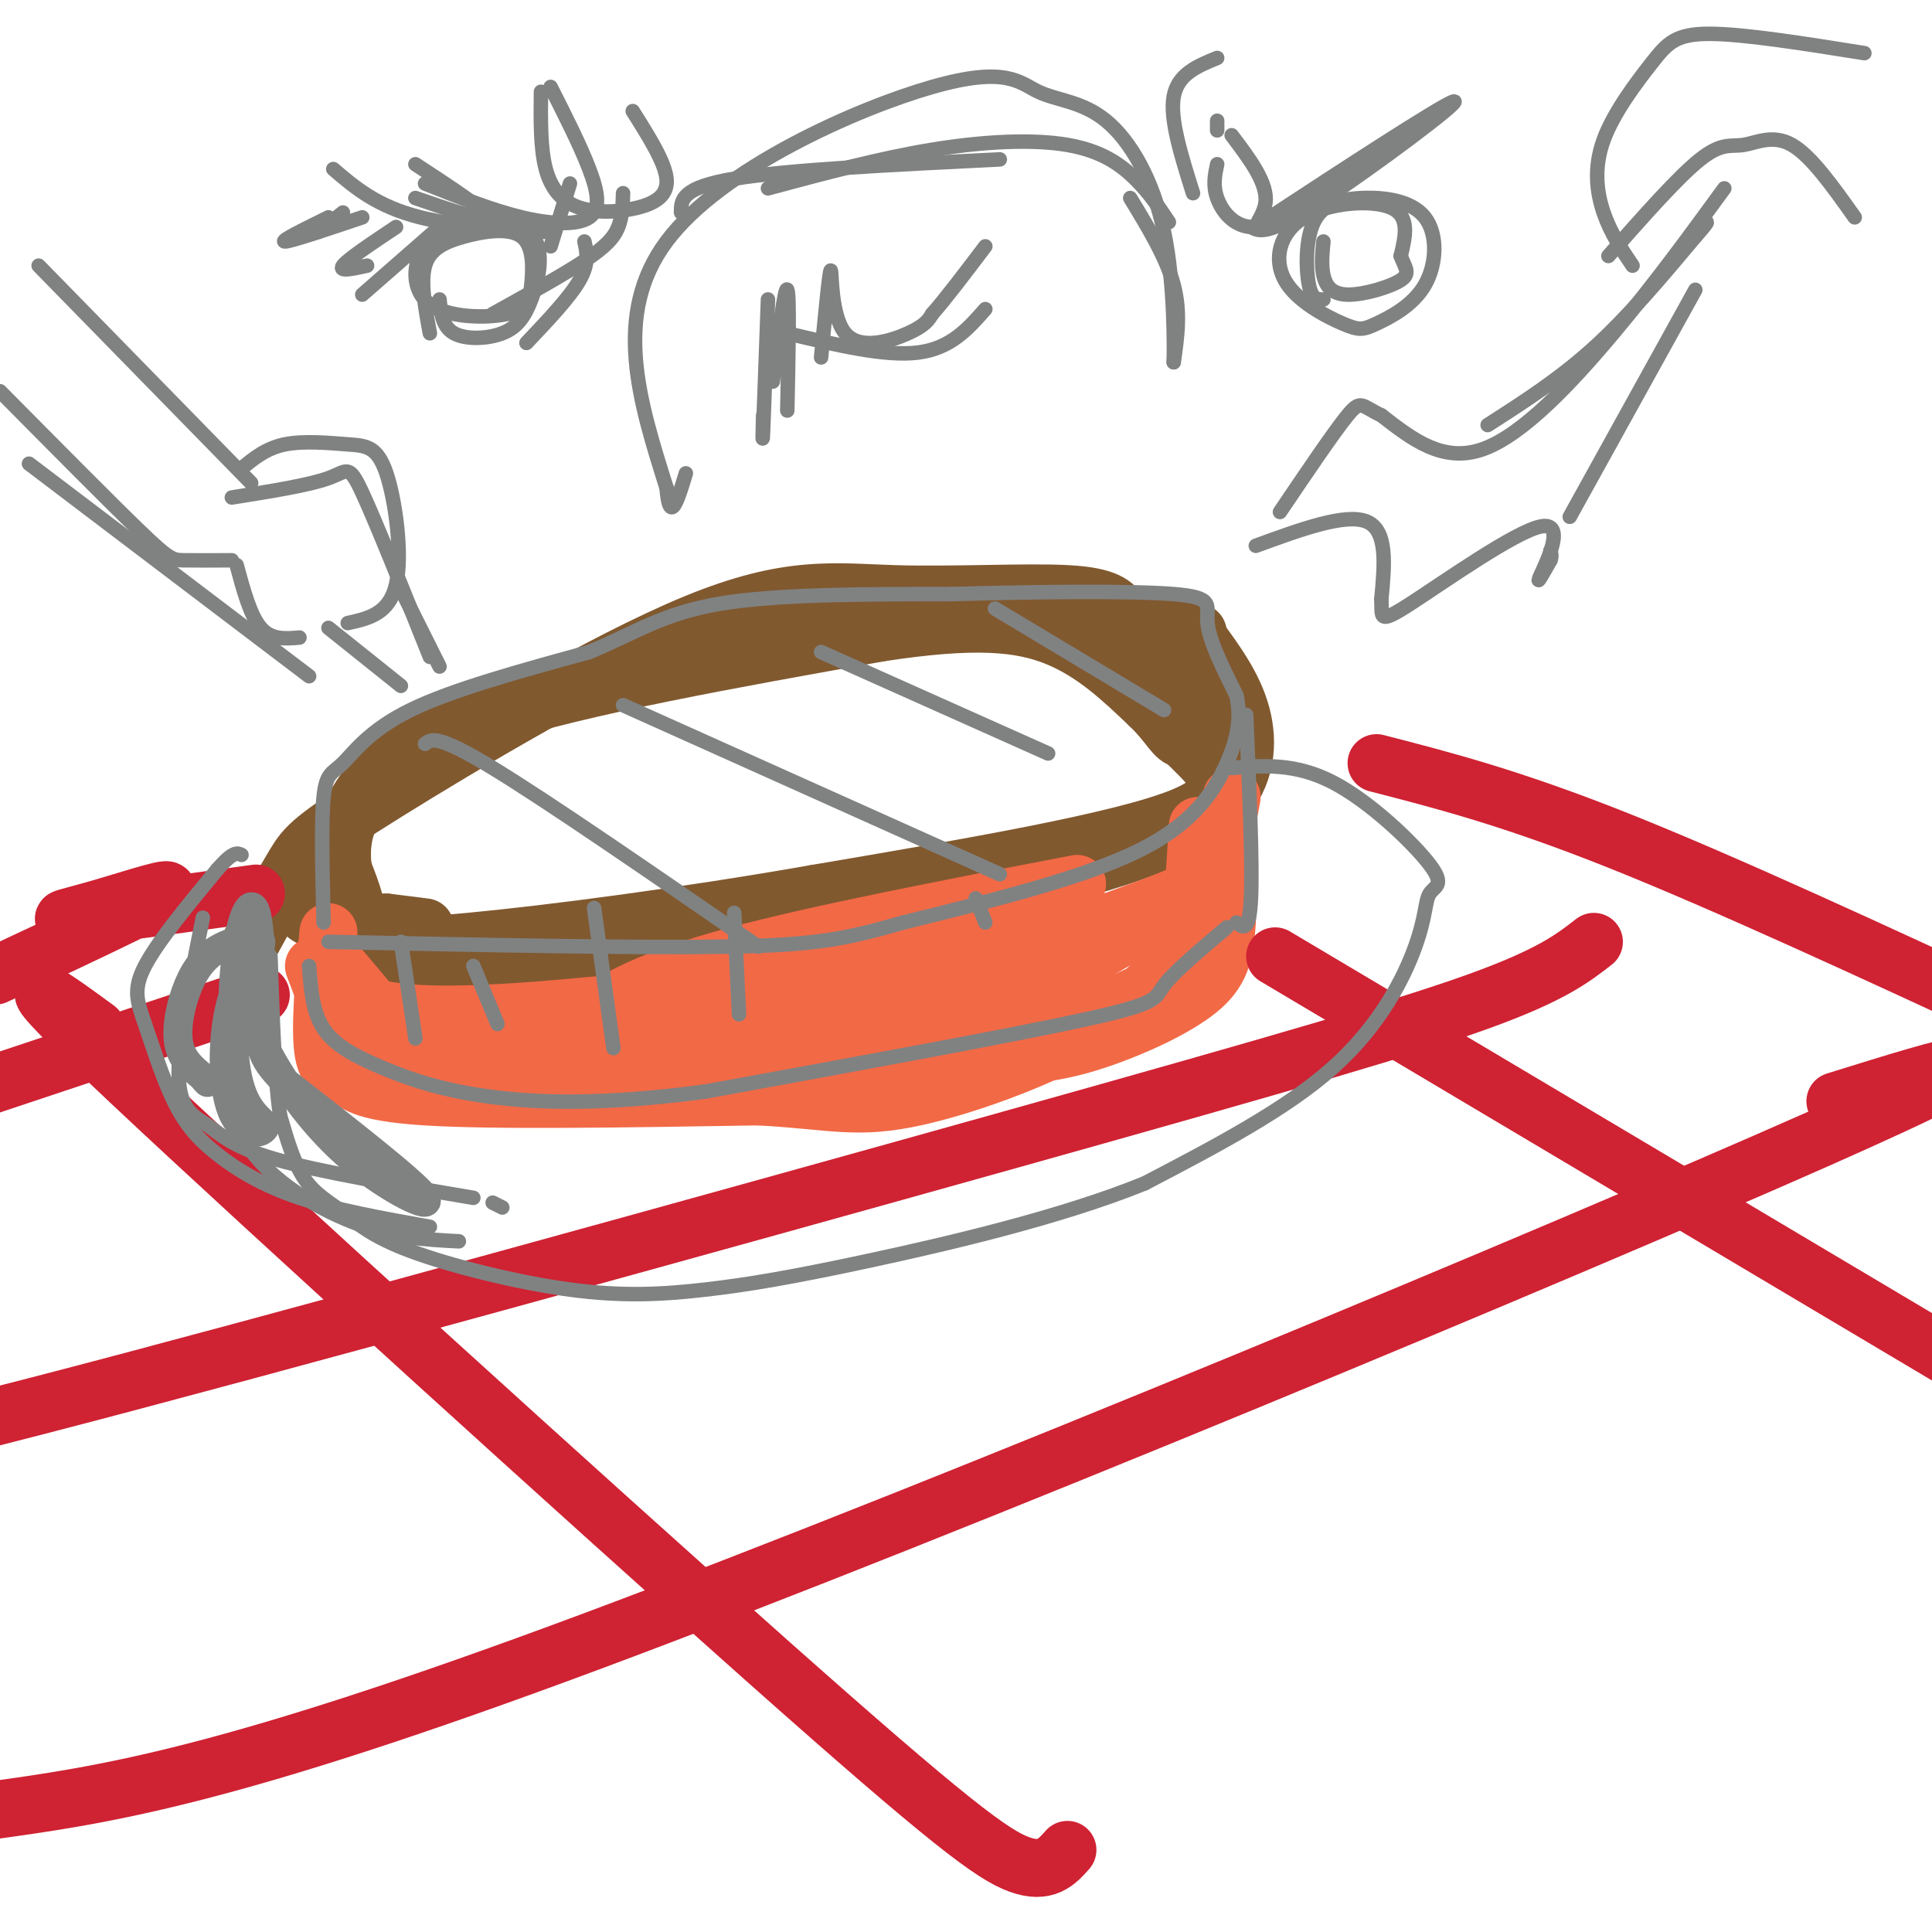 <svg viewBox='0 0 400 400' version='1.1' xmlns='http://www.w3.org/2000/svg' xmlns:xlink='http://www.w3.org/1999/xlink'><g fill='none' stroke='#81592f' stroke-width='12' stroke-linecap='round' stroke-linejoin='round'><path d='M52,195c3.333,-6.079 6.667,-12.157 9,-16c2.333,-3.843 3.667,-5.450 19,-15c15.333,-9.550 44.667,-27.044 64,-35c19.333,-7.956 28.667,-6.373 41,-6c12.333,0.373 27.667,-0.465 36,0c8.333,0.465 9.667,2.232 11,4'/><path d='M232,127c4.500,1.333 10.250,2.667 16,4'/><path d='M248,132c3.714,5.065 7.429,10.131 9,16c1.571,5.869 1.000,12.542 -4,18c-5.000,5.458 -14.429,9.702 -30,14c-15.571,4.298 -37.286,8.649 -59,13'/><path d='M164,193c-11.530,3.526 -10.853,5.842 -25,7c-14.147,1.158 -43.116,1.158 -56,0c-12.884,-1.158 -9.681,-3.474 -9,-7c0.681,-3.526 -1.159,-8.263 -3,-13'/><path d='M71,180c-0.500,-4.310 -0.250,-8.583 3,-14c3.250,-5.417 9.500,-11.976 28,-18c18.500,-6.024 49.250,-11.512 80,-17'/><path d='M182,131c19.822,-3.044 29.378,-2.156 37,1c7.622,3.156 13.311,8.578 19,14'/><path d='M238,146c4.202,4.000 5.208,7.000 7,7c1.792,0.000 4.369,-3.000 2,-7c-2.369,-4.000 -9.685,-9.000 -17,-14'/><path d='M230,132c-2.833,-2.333 -1.417,-1.167 0,0'/><path d='M236,140c2.644,4.600 5.289,9.200 10,14c4.711,4.800 11.489,9.800 -1,15c-12.489,5.200 -44.244,10.600 -76,16'/><path d='M169,185c-26.690,4.702 -55.417,8.458 -72,10c-16.583,1.542 -21.024,0.869 -24,-1c-2.976,-1.869 -4.488,-4.935 -6,-8'/><path d='M67,186c-1.060,-3.107 -0.708,-6.875 -2,-6c-1.292,0.875 -4.226,6.393 -2,9c2.226,2.607 9.613,2.304 17,2'/><path d='M80,191c4.167,0.500 6.083,0.750 8,1'/></g>
<g fill='none' stroke='#f26946' stroke-width='12' stroke-linecap='round' stroke-linejoin='round'><path d='M255,165c-1.125,6.131 -2.250,12.262 -5,16c-2.750,3.738 -7.125,5.083 -15,8c-7.875,2.917 -19.250,7.405 -40,11c-20.750,3.595 -50.875,6.298 -81,9'/><path d='M114,209c-19.889,1.622 -29.111,1.178 -35,0c-5.889,-1.178 -8.444,-3.089 -11,-5'/><path d='M65,200c1.489,3.844 2.978,7.689 3,10c0.022,2.311 -1.422,3.089 7,4c8.422,0.911 26.711,1.956 45,3'/><path d='M120,217c21.089,0.956 51.311,1.844 68,0c16.689,-1.844 19.844,-6.422 23,-11'/><path d='M211,206c11.267,-6.067 27.933,-15.733 35,-21c7.067,-5.267 4.533,-6.133 2,-7'/><path d='M248,171c-0.655,10.423 -1.310,20.845 -2,26c-0.690,5.155 -1.417,5.042 -8,8c-6.583,2.958 -19.024,8.988 -35,11c-15.976,2.012 -35.488,0.006 -55,-2'/><path d='M148,214c-9.444,-0.311 -5.556,-0.089 -3,-1c2.556,-0.911 3.778,-2.956 5,-5'/><path d='M167,203c18.222,-0.489 36.444,-0.978 35,2c-1.444,2.978 -22.556,9.422 -44,12c-21.444,2.578 -43.222,1.289 -65,0'/><path d='M93,217c-12.289,-0.044 -10.511,-0.156 -12,-3c-1.489,-2.844 -6.244,-8.422 -11,-14'/><path d='M68,193c-0.923,10.119 -1.845,20.238 -1,25c0.845,4.762 3.458,4.167 5,5c1.542,0.833 2.012,3.095 16,4c13.988,0.905 41.494,0.452 69,0'/><path d='M157,227c15.643,0.821 20.250,2.875 33,0c12.750,-2.875 33.643,-10.679 45,-20c11.357,-9.321 13.179,-20.161 15,-31'/><path d='M250,176c3.199,-6.954 3.697,-8.838 4,-5c0.303,3.838 0.411,13.397 0,20c-0.411,6.603 -1.342,10.250 -6,14c-4.658,3.750 -13.042,7.603 -20,10c-6.958,2.397 -12.489,3.338 -22,4c-9.511,0.662 -23.003,1.046 -37,0c-13.997,-1.046 -28.498,-3.523 -43,-6'/><path d='M126,213c-7.249,-1.100 -3.871,-0.852 -3,-1c0.871,-0.148 -0.766,-0.694 2,-3c2.766,-2.306 9.933,-6.373 27,-11c17.067,-4.627 44.033,-9.813 71,-15'/></g>
<g fill='none' stroke='#cf2233' stroke-width='12' stroke-linecap='round' stroke-linejoin='round'><path d='M54,206c0.000,0.000 -57.000,19.000 -57,19'/><path d='M330,195c-4.333,3.375 -8.667,6.750 -23,12c-14.333,5.250 -38.667,12.375 -98,29c-59.333,16.625 -153.667,42.750 -201,55c-47.333,12.250 -47.667,10.625 -48,9'/><path d='M380,228c23.756,-7.400 47.511,-14.800 -4,8c-51.511,22.800 -178.289,75.800 -254,104c-75.711,28.200 -100.356,31.600 -125,35'/><path d='M20,213c-10.482,-7.655 -20.964,-15.310 7,11c27.964,26.310 94.375,86.583 132,120c37.625,33.417 46.464,39.976 52,42c5.536,2.024 7.768,-0.488 10,-3'/><path d='M264,198c0.000,0.000 143.000,85.000 143,85'/><path d='M285,158c13.917,3.583 27.833,7.167 50,16c22.167,8.833 52.583,22.917 83,37'/><path d='M-1,202c15.893,-7.435 31.786,-14.869 35,-17c3.214,-2.131 -6.250,1.042 -13,3c-6.750,1.958 -10.786,2.702 -5,2c5.786,-0.702 21.393,-2.851 37,-5'/></g>
<g fill='none' stroke='#808282' stroke-width='3' stroke-linecap='round' stroke-linejoin='round'><path d='M67,191c-0.256,-10.452 -0.512,-20.905 0,-26c0.512,-5.095 1.792,-4.833 4,-7c2.208,-2.167 5.345,-6.762 14,-11c8.655,-4.238 22.827,-8.119 37,-12'/><path d='M122,135c9.622,-4.000 15.178,-8.000 27,-10c11.822,-2.000 29.911,-2.000 48,-2'/><path d='M197,123c17.488,-0.488 37.208,-0.708 46,0c8.792,0.708 6.655,2.345 7,6c0.345,3.655 3.173,9.327 6,15'/><path d='M256,144c0.964,4.595 0.375,8.583 -2,14c-2.375,5.417 -6.536,12.262 -18,18c-11.464,5.738 -30.232,10.369 -49,15'/><path d='M187,191c-12.200,3.489 -18.200,4.711 -37,5c-18.800,0.289 -50.400,-0.356 -82,-1'/><path d='M88,154c1.250,-1.000 2.500,-2.000 14,5c11.500,7.000 33.250,22.000 55,37'/><path d='M129,146c0.000,0.000 78.000,35.000 78,35'/><path d='M170,135c0.000,0.000 47.000,21.000 47,21'/><path d='M206,126c0.000,0.000 35.000,21.000 35,21'/><path d='M258,148c0.667,15.417 1.333,30.833 1,38c-0.333,7.167 -1.667,6.083 -3,5'/><path d='M254,192c-5.467,4.622 -10.933,9.244 -13,12c-2.067,2.756 -0.733,3.644 -16,7c-15.267,3.356 -47.133,9.178 -79,15'/><path d='M146,226c-21.262,2.825 -34.915,2.386 -45,1c-10.085,-1.386 -16.600,-3.719 -22,-6c-5.400,-2.281 -9.686,-4.509 -12,-8c-2.314,-3.491 -2.657,-8.246 -3,-13'/><path d='M83,195c0.000,0.000 3.000,20.000 3,20'/><path d='M98,200c0.000,0.000 5.000,12.000 5,12'/><path d='M123,188c0.000,0.000 4.000,29.000 4,29'/><path d='M152,189c0.000,0.000 1.000,21.000 1,21'/><path d='M202,186c0.000,0.000 2.000,5.000 2,5'/><path d='M255,159c6.615,-0.521 13.231,-1.043 21,3c7.769,4.043 16.692,12.650 20,17c3.308,4.350 1.000,4.444 0,6c-1.000,1.556 -0.692,4.573 -3,11c-2.308,6.427 -7.231,16.265 -17,25c-9.769,8.735 -24.385,16.368 -39,24'/><path d='M237,245c-17.206,7.000 -40.721,12.498 -57,16c-16.279,3.502 -25.323,5.006 -34,6c-8.677,0.994 -16.988,1.476 -28,0c-11.012,-1.476 -24.725,-4.911 -33,-8c-8.275,-3.089 -11.113,-5.832 -14,-8c-2.887,-2.168 -5.825,-3.762 -8,-7c-2.175,-3.238 -3.588,-8.119 -5,-13'/><path d='M58,231c-1.167,-7.667 -1.583,-20.333 -2,-33'/><path d='M54,200c-1.673,1.911 -3.345,3.821 -5,10c-1.655,6.179 -3.292,16.625 1,25c4.292,8.375 14.512,14.679 23,18c8.488,3.321 15.244,3.661 22,4'/><path d='M89,254c-9.717,-1.738 -19.434,-3.475 -27,-6c-7.566,-2.525 -12.980,-5.837 -17,-9c-4.020,-3.163 -6.644,-6.178 -9,-11c-2.356,-4.822 -4.442,-11.452 -6,-16c-1.558,-4.548 -2.588,-7.014 0,-12c2.588,-4.986 8.794,-12.493 15,-20'/><path d='M45,180c3.333,-3.833 4.167,-3.417 5,-3'/><path d='M42,190c-2.619,12.976 -5.238,25.952 -5,33c0.238,7.048 3.333,8.167 6,10c2.667,1.833 4.905,4.381 14,7c9.095,2.619 25.048,5.310 41,8'/><path d='M102,249c0.000,0.000 2.000,1.000 2,1'/></g>
<g fill='none' stroke='#808282' stroke-width='6' stroke-linecap='round' stroke-linejoin='round'><path d='M53,193c-1.062,3.485 -2.124,6.970 -2,11c0.124,4.030 1.435,8.606 5,15c3.565,6.394 9.383,14.606 17,21c7.617,6.394 17.033,10.970 15,8c-2.033,-2.970 -15.517,-13.485 -29,-24'/><path d='M59,224c-5.618,-5.577 -5.163,-7.519 -5,-14c0.163,-6.481 0.033,-17.500 -1,-21c-1.033,-3.500 -2.971,0.519 -4,8c-1.029,7.481 -1.151,18.423 0,25c1.151,6.577 3.576,8.788 6,11'/><path d='M55,233c-0.532,2.225 -4.862,2.286 -7,-3c-2.138,-5.286 -2.083,-15.921 0,-23c2.083,-7.079 6.193,-10.604 6,-12c-0.193,-1.396 -4.691,-0.663 -8,1c-3.309,1.663 -5.429,4.255 -7,8c-1.571,3.745 -2.592,8.641 -2,12c0.592,3.359 2.796,5.179 5,7'/><path d='M42,223c1.000,1.333 1.000,1.167 1,1'/></g>
<g fill='none' stroke='#808282' stroke-width='3' stroke-linecap='round' stroke-linejoin='round'><path d='M141,44c0.000,-2.583 0.000,-5.167 11,-7c11.000,-1.833 33.000,-2.917 55,-4'/><path d='M159,39c11.577,-3.113 23.155,-6.226 34,-8c10.845,-1.774 20.958,-2.208 28,-1c7.042,1.208 11.012,4.060 14,7c2.988,2.940 4.994,5.970 7,9'/><path d='M234,41c3.750,6.167 7.500,12.333 9,18c1.500,5.667 0.750,10.833 0,16'/><path d='M243,75c0.080,-2.313 0.281,-16.094 -2,-27c-2.281,-10.906 -7.045,-18.936 -12,-23c-4.955,-4.064 -10.101,-4.161 -14,-6c-3.899,-1.839 -6.550,-5.418 -22,-1c-15.450,4.418 -43.700,16.834 -55,32c-11.300,15.166 -5.650,33.083 0,51'/><path d='M138,101c0.667,8.000 2.333,2.500 4,-3'/><path d='M170,74c0.863,-9.054 1.726,-18.107 2,-18c0.274,0.107 -0.042,9.375 3,13c3.042,3.625 9.440,1.607 13,0c3.560,-1.607 4.280,-2.804 5,-4'/><path d='M193,65c2.667,-3.000 6.833,-8.500 11,-14'/><path d='M204,64c-3.583,4.083 -7.167,8.167 -14,9c-6.833,0.833 -16.917,-1.583 -27,-4'/><path d='M89,69c-0.983,-5.306 -1.966,-10.613 -1,-14c0.966,-3.387 3.880,-4.856 8,-6c4.120,-1.144 9.445,-1.965 12,0c2.555,1.965 2.339,6.714 2,10c-0.339,3.286 -0.802,5.108 -5,6c-4.198,0.892 -12.130,0.856 -16,-2c-3.870,-2.856 -3.677,-8.530 -1,-12c2.677,-3.470 7.839,-4.735 13,-6'/><path d='M101,45c4.279,-0.416 8.478,1.543 10,5c1.522,3.457 0.367,8.411 -1,12c-1.367,3.589 -2.945,5.812 -6,7c-3.055,1.188 -7.587,1.339 -10,0c-2.413,-1.339 -2.706,-4.170 -3,-7'/><path d='M274,62c-1.178,0.046 -2.356,0.092 -3,-3c-0.644,-3.092 -0.753,-9.323 1,-13c1.753,-3.677 5.366,-4.801 10,-5c4.634,-0.199 10.287,0.527 13,4c2.713,3.473 2.487,9.692 0,14c-2.487,4.308 -7.236,6.706 -10,8c-2.764,1.294 -3.545,1.485 -7,0c-3.455,-1.485 -9.586,-4.645 -12,-9c-2.414,-4.355 -1.111,-9.903 4,-13c5.111,-3.097 14.032,-3.742 18,-2c3.968,1.742 2.984,5.871 2,10'/><path d='M290,53c0.896,2.456 2.137,3.596 0,5c-2.137,1.404 -7.652,3.070 -11,3c-3.348,-0.070 -4.528,-1.877 -5,-4c-0.472,-2.123 -0.236,-4.561 0,-7'/><path d='M255,28c3.767,4.978 7.534,9.955 7,14c-0.534,4.045 -5.370,7.156 4,1c9.370,-6.156 32.946,-21.581 35,-22c2.054,-0.419 -17.413,14.166 -28,21c-10.587,6.834 -12.293,5.917 -14,5'/><path d='M259,47c-3.733,-0.244 -6.067,-3.356 -7,-6c-0.933,-2.644 -0.467,-4.822 0,-7'/><path d='M252,27c0.000,0.000 0.000,-2.000 0,-2'/><path d='M247,40c-2.417,-7.667 -4.833,-15.333 -4,-20c0.833,-4.667 4.917,-6.333 9,-8'/><path d='M131,23c3.329,5.276 6.657,10.552 7,14c0.343,3.448 -2.300,5.069 -6,6c-3.700,0.931 -8.458,1.174 -12,0c-3.542,-1.174 -5.869,-3.764 -7,-8c-1.131,-4.236 -1.065,-10.118 -1,-16'/><path d='M114,18c3.083,6.095 6.167,12.190 8,17c1.833,4.810 2.417,8.333 0,10c-2.417,1.667 -7.833,1.476 -14,0c-6.167,-1.476 -13.083,-4.238 -20,-7'/><path d='M86,34c7.500,4.917 15.000,9.833 15,11c0.000,1.167 -7.500,-1.417 -15,-4'/><path d='M69,35c4.511,3.867 9.022,7.733 18,10c8.978,2.267 22.422,2.933 26,3c3.578,0.067 -2.711,-0.467 -9,-1'/><path d='M71,44c0.000,0.000 -5.000,4.000 -5,4'/><path d='M68,45c-5.083,2.500 -10.167,5.000 -9,5c1.167,0.000 8.583,-2.500 16,-5'/><path d='M82,47c-5.000,3.333 -10.000,6.667 -11,8c-1.000,1.333 2.000,0.667 5,0'/><path d='M91,47c0.000,0.000 -16.000,14.000 -16,14'/><path d='M118,38c0.000,0.000 -4.000,13.000 -4,13'/><path d='M129,40c-0.067,2.422 -0.133,4.844 -1,7c-0.867,2.156 -2.533,4.044 -7,7c-4.467,2.956 -11.733,6.978 -19,11'/><path d='M121,50c0.500,2.250 1.000,4.500 -1,8c-2.000,3.500 -6.500,8.250 -11,13'/><path d='M159,62c-0.417,11.500 -0.833,23.000 -1,27c-0.167,4.000 -0.083,0.500 0,-3'/><path d='M160,79c1.250,-10.000 2.500,-20.000 3,-19c0.500,1.000 0.250,13.000 0,25'/><path d='M308,88c7.417,-4.750 14.833,-9.500 22,-16c7.167,-6.500 14.083,-14.750 21,-23'/><path d='M351,49c3.667,-4.167 2.333,-3.083 1,-2'/><path d='M357,39c-7.178,9.844 -14.356,19.689 -23,30c-8.644,10.311 -18.756,21.089 -27,24c-8.244,2.911 -14.622,-2.044 -21,-7'/><path d='M286,86c-4.200,-1.978 -4.200,-3.422 -7,0c-2.800,3.422 -8.400,11.711 -14,20'/><path d='M260,113c9.333,-3.417 18.667,-6.833 23,-5c4.333,1.833 3.667,8.917 3,16'/><path d='M286,124c0.180,3.841 -0.869,5.442 6,1c6.869,-4.442 21.657,-14.927 27,-16c5.343,-1.073 1.241,7.265 0,10c-1.241,2.735 0.380,-0.132 2,-3'/><path d='M321,116c0.333,-0.833 0.167,-1.417 0,-2'/><path d='M325,107c0.000,0.000 26.000,-47.000 26,-47'/><path d='M333,53c7.232,-8.202 14.464,-16.405 19,-20c4.536,-3.595 6.375,-2.583 9,-3c2.625,-0.417 6.036,-2.262 10,0c3.964,2.262 8.482,8.631 13,15'/><path d='M338,55c-2.278,-3.381 -4.555,-6.762 -6,-11c-1.445,-4.238 -2.057,-9.332 0,-15c2.057,-5.668 6.785,-11.911 10,-16c3.215,-4.089 4.919,-6.026 12,-6c7.081,0.026 19.541,2.013 32,4'/><path d='M8,55c0.000,0.000 44.000,45.000 44,45'/><path d='M50,97c2.542,-2.102 5.085,-4.204 9,-5c3.915,-0.796 9.204,-0.285 13,0c3.796,0.285 6.099,0.346 8,6c1.901,5.654 3.400,16.901 2,23c-1.400,6.099 -5.700,7.049 -10,8'/><path d='M62,132c-2.917,0.250 -5.833,0.500 -8,-2c-2.167,-2.500 -3.583,-7.750 -5,-13'/><path d='M48,116c-3.867,0.022 -7.733,0.044 -10,0c-2.267,-0.044 -2.933,-0.156 -9,-6c-6.067,-5.844 -17.533,-17.422 -29,-29'/><path d='M6,96c0.000,0.000 58.000,44.000 58,44'/><path d='M48,103c7.978,-1.267 15.956,-2.533 20,-4c4.044,-1.467 4.156,-3.133 7,3c2.844,6.133 8.422,20.067 14,34'/><path d='M83,142c0.000,0.000 -15.000,-12.000 -15,-12'/><path d='M83,122c0.000,0.000 8.000,16.000 8,16'/></g>
</svg>